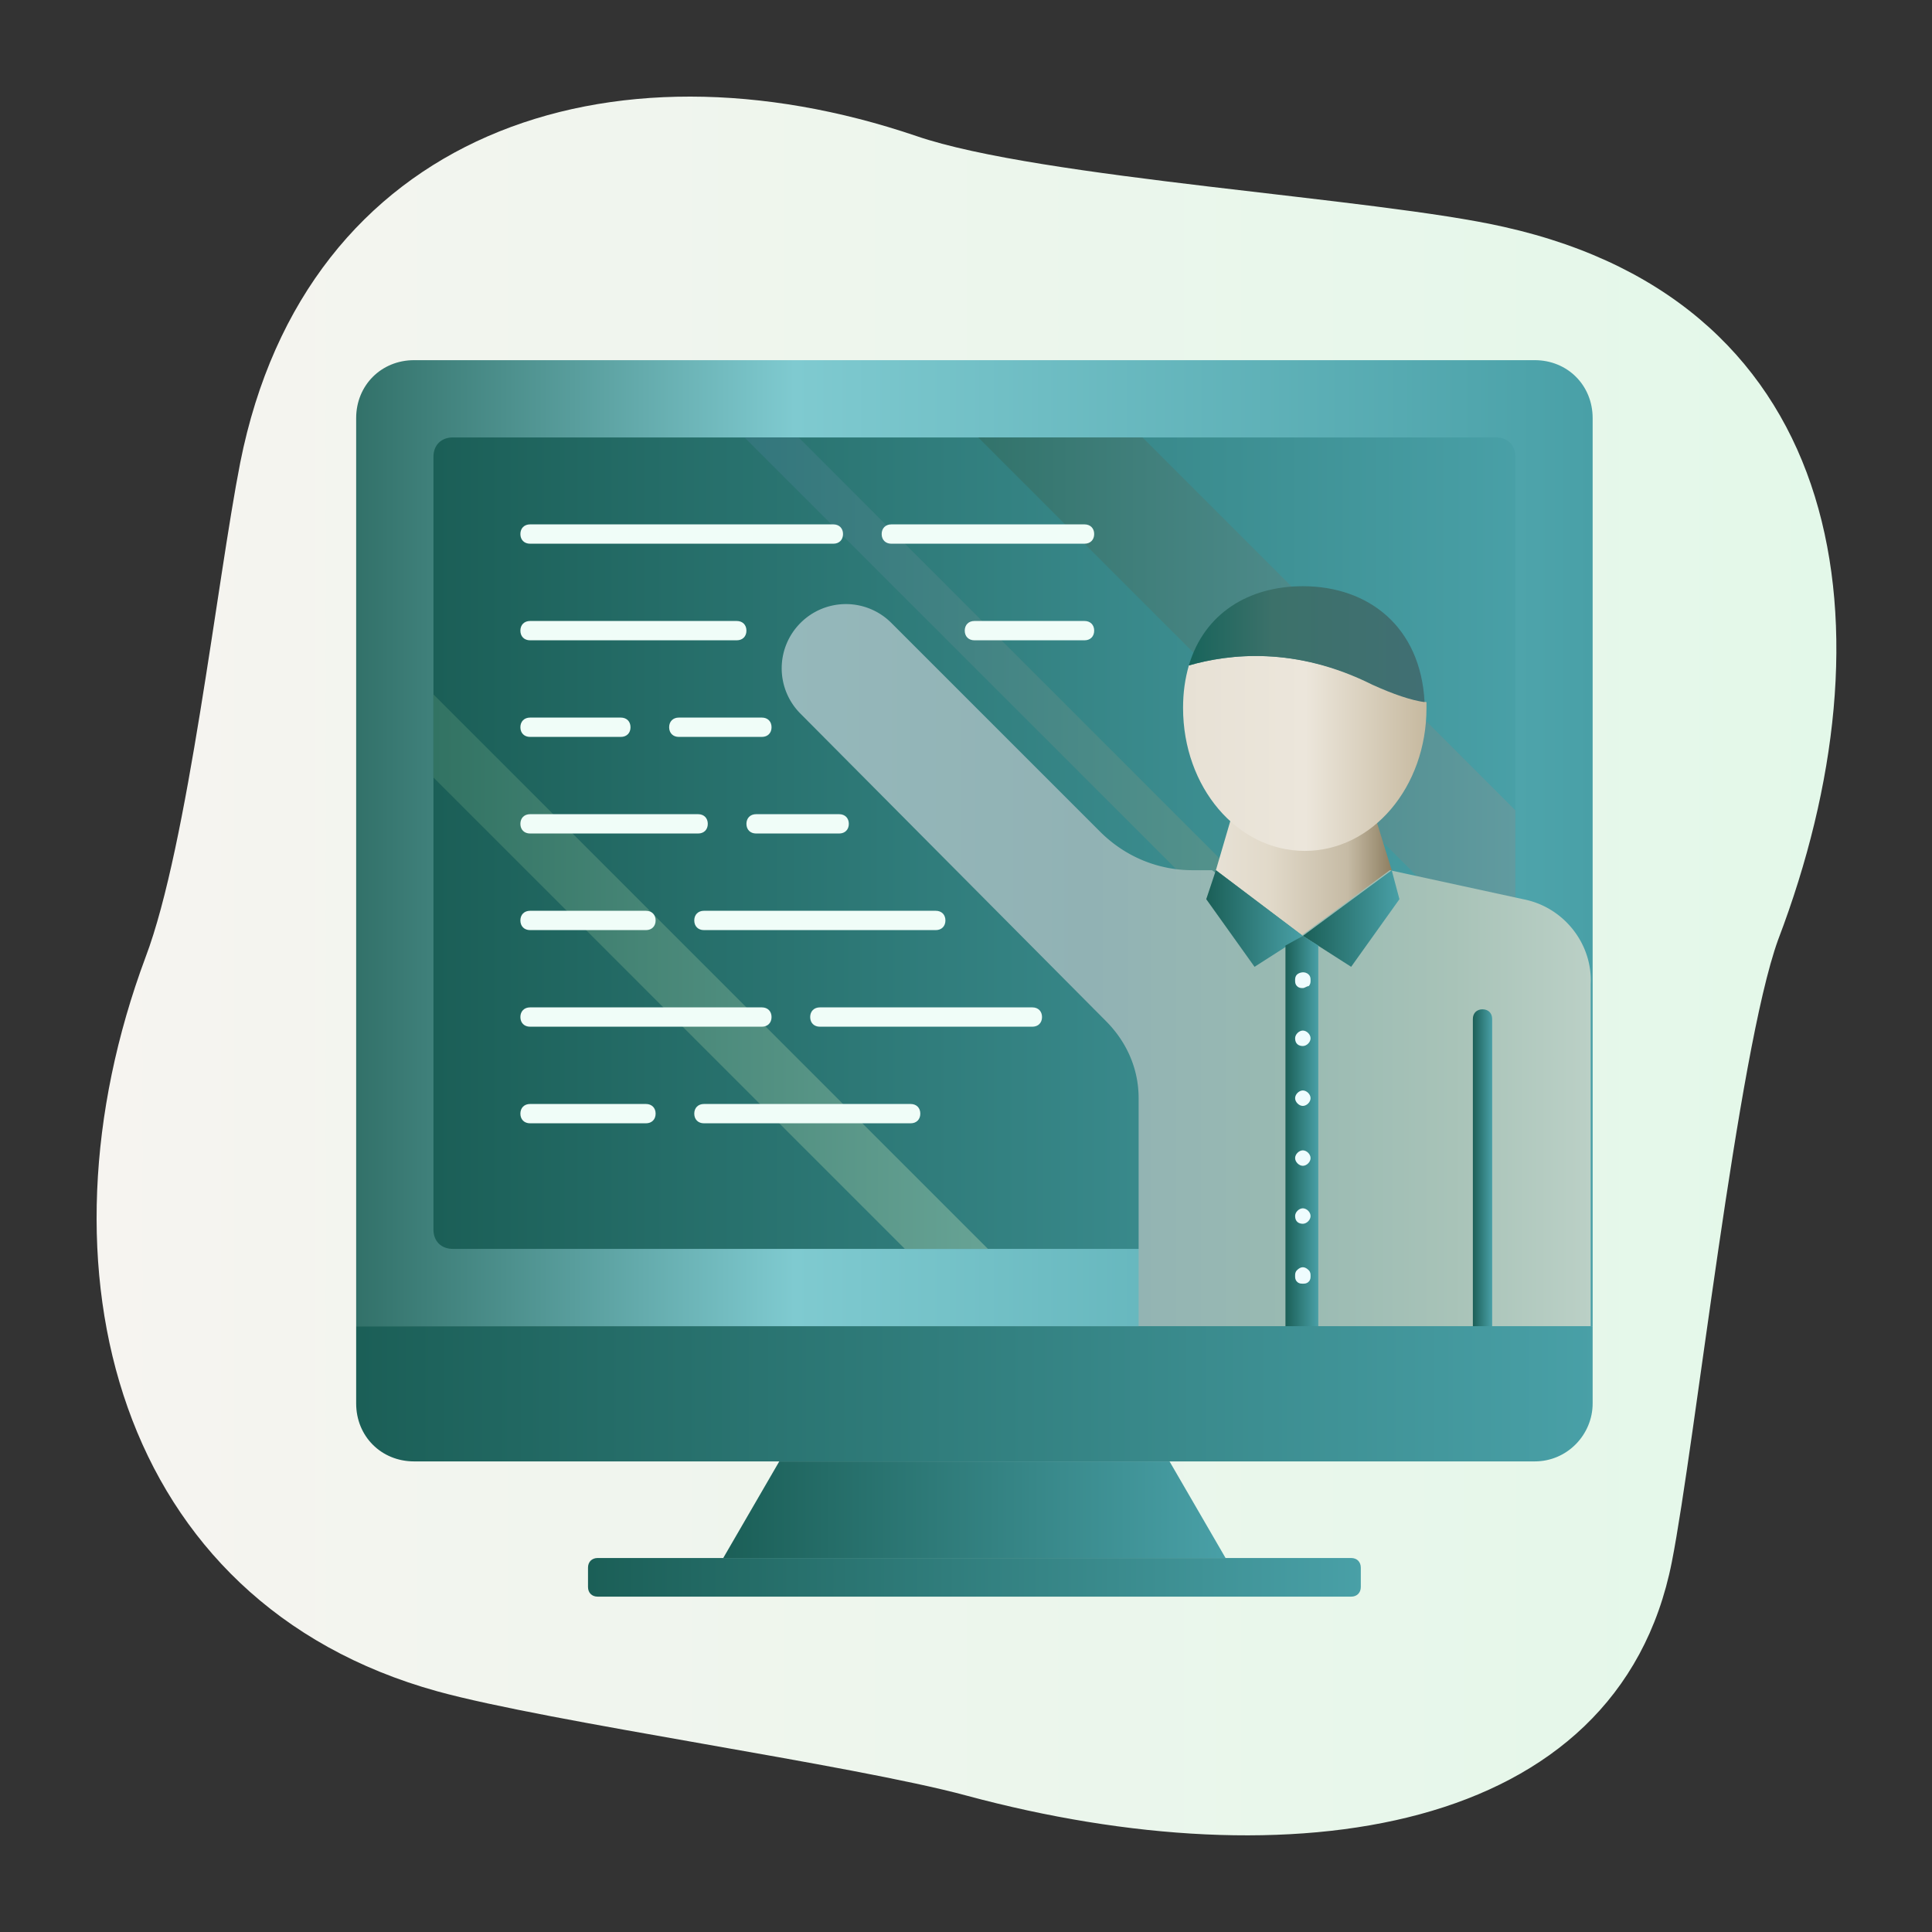 <?xml version="1.0" encoding="UTF-8"?> <svg xmlns="http://www.w3.org/2000/svg" width="100" height="100" fill="none"><rect width="100%" height="100%" fill="#333333" stroke="none"/> <path d="M77.835 11.742c-6.6-1.5-24-2.5-30.4-4.7-15.9-5.4-31.6-.2-35 16.9-1.2 6.1-2.7 19.8-4.9 25.6-6 16.1-1.5 33.4 15.1 38 5.8 1.6 21.5 3.8 27.4 5.4 16.7 4.5 33.7 2.1 36.5-12.1 1.2-6.1 3.4-26.4 5.5-32.2 6.1-16 3.7-32.9-14.2-36.9Z" fill="url(#a)"></path> <path d="M79.435 18.642h-58c-1.7 0-3 1.3-3 3v47h64v-47c0-1.7-1.3-3-3-3Z" fill="url(#b)"></path> <path d="M63.435 80.642h-26l2.9-5h20.2l2.9 5Z" fill="url(#c)"></path> <path d="M77.435 22.642h-54c-.6 0-1 .4-1 1v40c0 .6.4 1 1 1h54c.6 0 1-.4 1-1v-40c0-.6-.4-1-1-1Z" fill="url(#d)"></path> <path d="m59.135 22.642 19.3 19.3v8.5l-27.8-27.8h8.5Z" fill="url(#e)"></path> <path d="m41.335 22.642 37.1 37.1v2.8l-39.9-39.9h2.8Z" fill="url(#f)"></path> <path d="m22.435 35.942 28.7 28.7h-4.3l-24.4-24.4v-4.3Z" fill="url(#g)"></path> <path d="M69.935 82.642h-39c-.3 0-.5-.2-.5-.5v-1c0-.3.2-.5.5-.5h39c.3 0 .5.2.5.5v1c0 .3-.2.5-.5.5Z" fill="url(#h)"></path> <path d="m72.035 45.042-4.6 3.4-4.5-3.4 1.7-5.8h5.6l1.8 5.8Z" fill="url(#i)"></path> <path d="M61.535 34.442c-.2.7-.3 1.4-.3 2.2 0 4.1 2.8 7.4 6.3 7.4s6.3-3.3 6.3-7.4v-.3c-.7-.1-1.6-.4-2.7-.9-4.1-2-7.5-1.6-9.6-1Z" fill="url(#j)"></path> <path d="M67.435 30.342c-2.8 0-5.1 1.4-5.9 4.1 2.1-.6 5.5-1 9.5 1 1.1.5 2 .8 2.7.9-.2-3.9-2.9-6-6.3-6Z" fill="url(#k)"></path> <path d="m78.835 46.542-6.9-1.5-4.6 3.4-4.6-3.4h-1c-1.8 0-3.5-.7-4.8-2l-10.8-10.8a3.32 3.32 0 0 0-4.7 0 3.32 3.32 0 0 0 0 4.7l15.8 15.9c1.1 1.1 1.7 2.5 1.7 4v13.8h23.4v-19.7c.1-2.1-1.4-4-3.5-4.4Z" fill="url(#l)"></path> <path d="M76.735 71.342c-.3 0-.5-.2-.5-.5v-18.1c0-.3.2-.5.5-.5s.5.2.5.5v18.1c0 .3-.2.5-.5.5Z" fill="url(#m)"></path> <path d="m72.035 45.042-4.6 3.4 2.5 1.6 2.5-3.5-.4-1.5Z" fill="url(#n)"></path> <path d="m62.935 45.042-.5 1.5 2.5 3.5 2.5-1.6-4.5-3.4Z" fill="url(#o)"></path> <path d="m67.435 48.442-.9.5v21.6h1.7v-21.6l-.8-.5Z" fill="url(#p)"></path> <path d="M67.435 51.142c-.1 0-.2 0-.3-.1-.1-.1-.1-.2-.1-.3 0-.1 0-.2.1-.3.1-.1.4-.2.6 0 .1.1.1.2.1.3 0 .1 0 .2-.1.3-.1 0-.2.1-.3.1ZM67.035 62.942c0-.2.2-.4.4-.4s.4.2.4.4-.2.4-.4.4-.4-.1-.4-.4Zm0-3c0-.2.2-.4.4-.4s.4.2.4.4-.2.4-.4.4-.4-.2-.4-.4Zm0-3.1c0-.2.2-.4.4-.4s.4.2.4.4-.2.4-.4.4-.4-.2-.4-.4Zm0-3.1c0-.2.2-.4.4-.4s.4.2.4.4-.2.4-.4.4-.4-.1-.4-.4ZM67.435 66.442c-.1 0-.2 0-.3-.1-.1-.1-.1-.2-.1-.3 0-.1 0-.2.1-.3.2-.2.4-.2.6 0 .1.1.1.2.1.3 0 .1 0 .2-.1.3-.1.1-.2.1-.3.1Z" fill="#EFFCFE"></path> <path d="M79.435 75.642h-58c-1.7 0-3-1.3-3-3v-4h64v4c0 1.6-1.3 3-3 3Z" fill="url(#q)"></path> <path d="M56.135 28.142h-10c-.3 0-.5-.2-.5-.5s.2-.5.5-.5h10c.3 0 .5.2.5.5s-.2.5-.5.5ZM43.135 28.142h-15.7c-.3 0-.5-.2-.5-.5s.2-.5.5-.5h15.7c.3 0 .5.2.5.5s-.2.5-.5.5ZM38.135 33.142h-10.7c-.3 0-.5-.2-.5-.5s.2-.5.5-.5h10.7c.3 0 .5.2.5.5s-.2.5-.5.5ZM56.135 33.142h-5.7c-.3 0-.5-.2-.5-.5s.2-.5.5-.5h5.7c.3 0 .5.2.5.5s-.2.5-.5.5ZM39.435 38.142h-4.3c-.3 0-.5-.2-.5-.5s.2-.5.5-.5h4.3c.3 0 .5.2.5.5s-.2.5-.5.5ZM32.135 38.142h-4.7c-.3 0-.5-.2-.5-.5s.2-.5.5-.5h4.7c.3 0 .5.2.5.5s-.2.5-.5.5ZM36.135 43.142h-8.7c-.3 0-.5-.2-.5-.5s.2-.5.5-.5h8.7c.3 0 .5.2.5.5s-.2.5-.5.5ZM43.435 43.142h-4.3c-.3 0-.5-.2-.5-.5s.2-.5.5-.5h4.3c.3 0 .5.2.5.5s-.2.5-.5.5ZM48.435 48.142h-12c-.3 0-.5-.2-.5-.5s.2-.5.5-.5h12c.3 0 .5.2.5.5s-.2.5-.5.5ZM33.435 48.142h-6c-.3 0-.5-.2-.5-.5s.2-.5.5-.5h6c.3 0 .5.2.5.5s-.2.5-.5.5ZM53.435 53.142h-11c-.3 0-.5-.2-.5-.5s.2-.5.5-.5h11c.3 0 .5.2.5.5s-.2.5-.5.5ZM39.435 53.142h-12c-.3 0-.5-.2-.5-.5s.2-.5.5-.5h12c.3 0 .5.2.5.5s-.2.5-.5.5ZM47.135 58.142h-10.7c-.3 0-.5-.2-.5-.5s.2-.5.5-.5h10.7c.3 0 .5.2.5.5s-.2.5-.5.5ZM33.435 58.142h-6c-.3 0-.5-.2-.5-.5s.2-.5.5-.5h6c.3 0 .5.2.5.5s-.2.5-.5.5Z" fill="#F0FDF8"></path> <defs> <linearGradient id="i" x1="62.954" y1="43.827" x2="72.088" y2="43.827" gradientUnits="userSpaceOnUse"> <stop stop-color="#E7E1D5"></stop> <stop offset="0" stop-color="#E7E1D5"></stop> <stop offset=".306" stop-color="#E1D9C9"></stop> <stop offset=".744" stop-color="#C6BBA5"></stop> <stop offset="1" stop-color="#8D7E60"></stop> </linearGradient> <linearGradient id="a" x1="5.016" y1="50.079" x2="95.06" y2="50.079" gradientUnits="userSpaceOnUse"> <stop stop-color="#F6F4F0"></stop> <stop offset="1" stop-color="#E3F8E9"></stop> </linearGradient> <linearGradient id="c" x1="37.492" y1="78.138" x2="63.499" y2="78.138" gradientUnits="userSpaceOnUse"> <stop stop-color="#1B5F57"></stop> <stop offset="1" stop-color="#49A0A7"></stop> </linearGradient> <linearGradient id="d" x1="22.557" y1="43.611" x2="78.572" y2="43.611" gradientUnits="userSpaceOnUse"> <stop stop-color="#1B5F57"></stop> <stop offset="1" stop-color="#49A0A7"></stop> </linearGradient> <linearGradient id="e" x1="50.672" y1="36.518" x2="78.447" y2="36.518" gradientUnits="userSpaceOnUse"> <stop stop-color="#32736B"></stop> <stop offset="1" stop-color="#619BA0"></stop> </linearGradient> <linearGradient id="f" x1="38.498" y1="42.605" x2="78.447" y2="42.605" gradientUnits="userSpaceOnUse"> <stop stop-color="#33767C"></stop> <stop offset="1" stop-color="#67A395"></stop> </linearGradient> <linearGradient id="g" x1="22.447" y1="50.296" x2="51.115" y2="50.296" gradientUnits="userSpaceOnUse"> <stop stop-color="#327363"></stop> <stop offset="1" stop-color="#67A395"></stop> </linearGradient> <linearGradient id="h" x1="30.522" y1="81.641" x2="70.533" y2="81.641" gradientUnits="userSpaceOnUse"> <stop stop-color="#1B5F57"></stop> <stop offset="1" stop-color="#49A0A7"></stop> </linearGradient> <linearGradient id="b" x1="18.4" y1="43.607" x2="82.4" y2="43.607" gradientUnits="userSpaceOnUse"> <stop stop-color="#327169"></stop> <stop offset=".355" stop-color="#7FCAD0"></stop> <stop offset="1" stop-color="#49A0A7"></stop> </linearGradient> <linearGradient id="j" x1="61.298" y1="39.014" x2="73.854" y2="39.014" gradientUnits="userSpaceOnUse"> <stop stop-color="#E7E1D5"></stop> <stop offset=".5" stop-color="#ECE6DB"></stop> <stop offset="1" stop-color="#C6B99F"></stop> </linearGradient> <linearGradient id="k" x1="61.529" y1="33.338" x2="73.729" y2="33.338" gradientUnits="userSpaceOnUse"> <stop stop-color="#18645B"></stop> <stop offset=".355" stop-color="#3C716A"></stop> <stop offset="1" stop-color="#416F73"></stop> </linearGradient> <linearGradient id="l" x1="40.425" y1="50.672" x2="82.334" y2="50.672" gradientUnits="userSpaceOnUse"> <stop stop-color="#95B8BB"></stop> <stop offset=".382" stop-color="#91B2B4"></stop> <stop offset=".625" stop-color="#99BAB2"></stop> <stop offset=".656" stop-color="#9BBBB3"></stop> <stop offset=".83" stop-color="#A8C3B8"></stop> <stop offset="1" stop-color="#BBD0C6"></stop> </linearGradient> <linearGradient id="m" x1="76.237" y1="61.778" x2="77.238" y2="61.778" gradientUnits="userSpaceOnUse"> <stop stop-color="#1B5F57"></stop> <stop offset="1" stop-color="#49A0A7"></stop> </linearGradient> <linearGradient id="n" x1="67.446" y1="47.538" x2="72.448" y2="47.538" gradientUnits="userSpaceOnUse"> <stop stop-color="#1B5F57"></stop> <stop offset="1" stop-color="#49A0A7"></stop> </linearGradient> <linearGradient id="o" x1="62.446" y1="47.538" x2="67.448" y2="47.538" gradientUnits="userSpaceOnUse"> <stop stop-color="#1B5F57"></stop> <stop offset="1" stop-color="#49A0A7"></stop> </linearGradient> <linearGradient id="p" x1="66.539" y1="59.476" x2="68.239" y2="59.476" gradientUnits="userSpaceOnUse"> <stop stop-color="#1B5F57"></stop> <stop offset="1" stop-color="#49A0A7"></stop> </linearGradient> <linearGradient id="q" x1="18.574" y1="72.137" x2="82.591" y2="72.137" gradientUnits="userSpaceOnUse"> <stop stop-color="#1B5F57"></stop> <stop offset="1" stop-color="#49A0A7"></stop> </linearGradient> </defs> </svg> 